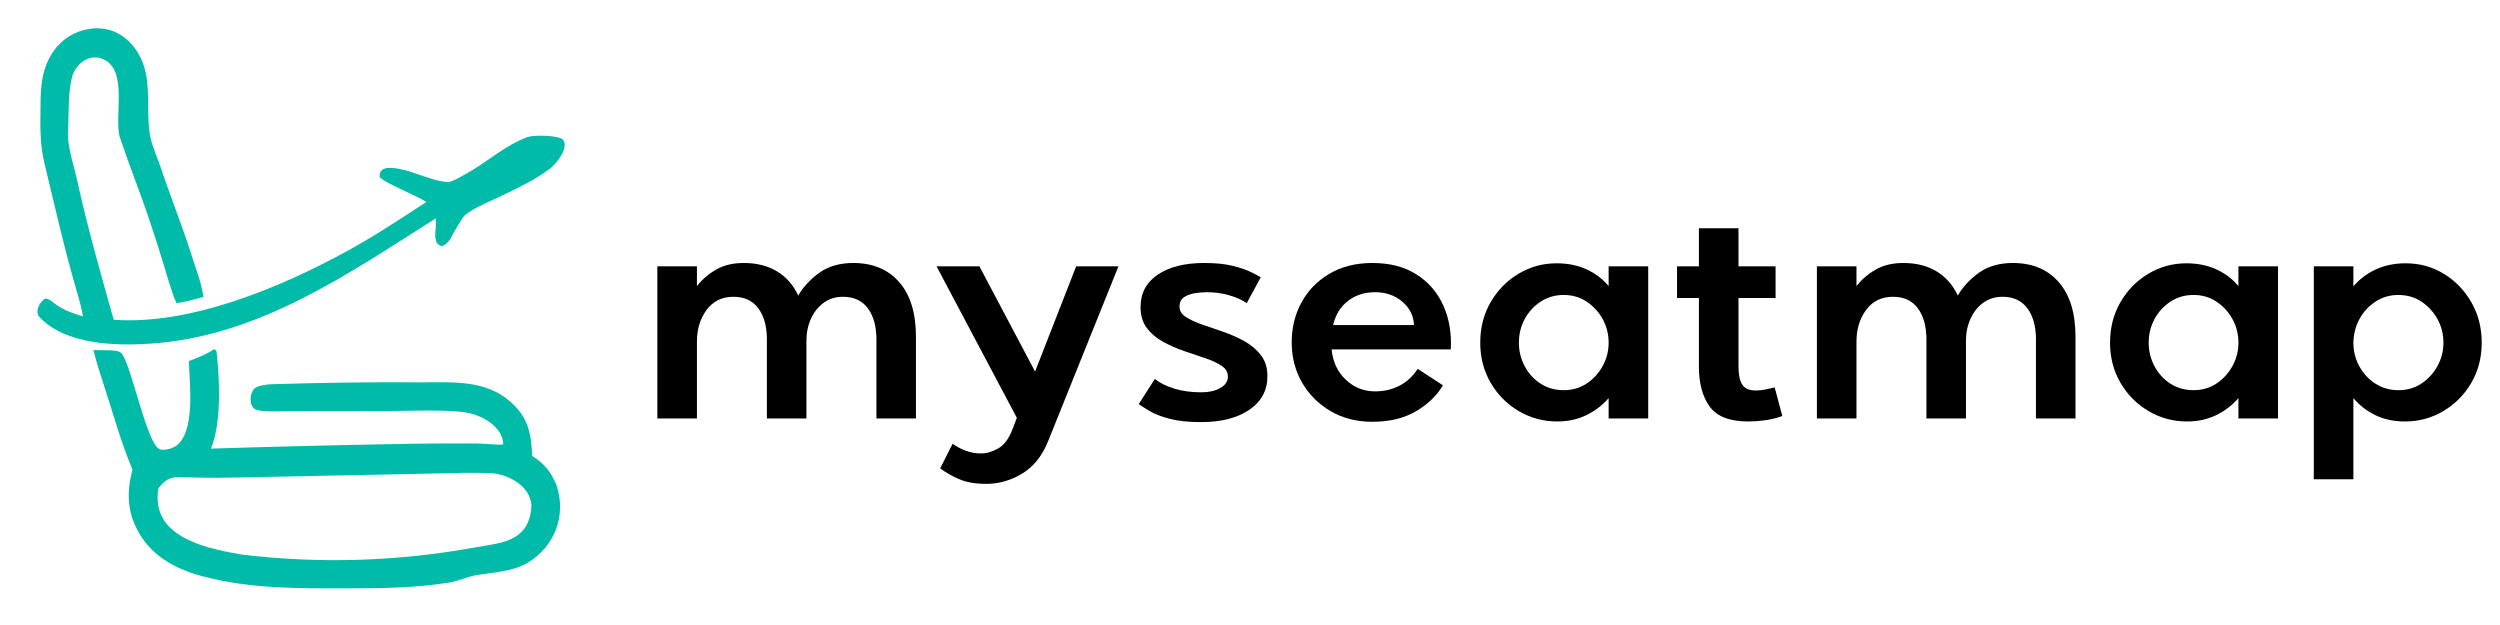 <svg xmlns="http://www.w3.org/2000/svg" xmlns:xlink="http://www.w3.org/1999/xlink" width="1000" zoomAndPan="magnify" viewBox="0 0 750 187.5" height="250" preserveAspectRatio="xMidYMid meet" version="1.0"><defs><g/><clipPath id="56ed8bfc30"><path d="M 0.996 0 L 749 0 L 749 187 L 0.996 187 Z M 0.996 0 " clip-rule="nonzero"/></clipPath><clipPath id="eee96726c3"><rect x="0" width="559" y="0" height="92"/></clipPath><clipPath id="da1a34457f"><rect x="0" width="749" y="0" height="187"/></clipPath></defs><g clip-path="url(#56ed8bfc30)"><g transform="matrix(1, 0, 0, 1, 0, 0)"><g clip-path="url(#da1a34457f)"><path fill="#00bba7" d="M 64.281 104.727 C 64.496 104.855 64.934 105.199 64.965 105.453 C 65.914 113.977 66.488 126.754 63.285 134.586 C 84.336 133.918 105.391 133.418 126.449 133.082 C 131.984 133.012 137.539 133.043 143.074 133.047 C 144.867 133.047 149.684 133.539 150.906 133.359 C 150.949 133.125 150.973 132.965 150.945 132.73 C 150.422 128.16 145.457 125.195 141.492 124.105 C 136.164 122.637 121.801 123.324 115.57 123.328 C 106.105 123.281 96.641 123.277 87.18 123.324 C 85.422 123.344 77.938 123.781 76.422 122.707 C 74.688 121.473 74.82 117.996 76.352 116.555 C 77.352 115.613 80.109 115.309 81.621 115.262 C 96.613 114.801 111.594 114.586 126.598 114.699 C 135.875 114.715 145.758 113.906 153.219 120.602 C 158.598 125.426 159.309 130.059 159.668 136.785 C 163.473 139.211 165.363 141.637 167.062 145.852 C 169.852 154.758 166.453 163.871 158.406 168.75 C 153.816 171.531 148.195 171.66 143.074 172.5 C 140.152 172.98 137.047 174.559 134.023 174.871 C 123.887 176.453 113.762 176.484 103.527 176.5 C 89.332 176.52 75.203 176.625 61.348 173.023 C 53.516 171.086 45.996 167.277 41.785 160.047 C 38.082 153.68 37.969 147.773 39.734 140.836 C 36.336 132.832 33.988 124.156 31.273 115.898 C 30.102 112.328 28.926 108.664 28.027 105.023 C 29.562 105.031 31.094 105.055 32.629 105.094 C 33.617 105.125 35.566 105.152 36.332 105.863 C 39.082 108.418 43.422 130.5 47.23 134.289 C 47.727 134.785 48.121 134.926 48.816 134.918 C 50.641 134.895 52.523 134.312 53.777 132.941 C 58.484 127.801 56.879 114.816 56.652 108.328 C 59.516 107.207 61.719 106.41 64.281 104.727 Z M 72.867 166.41 C 95.93 169.156 119.27 168.441 142.121 164.293 C 149.789 162.871 158.121 162.848 159.352 152.934 C 160.191 146.191 152.348 141.934 146.57 141.902 C 142.941 141.859 139.25 141.785 135.617 141.945 L 73.82 143.199 C 67.809 143.316 61.758 143.43 55.75 143.18 C 52.684 143.055 50.809 142.906 48.578 145.254 C 48.215 145.645 47.867 146.043 47.531 146.453 C 45.047 160.707 60.945 164.371 71.668 166.207 Z M 72.867 166.41 " fill-opacity="1" fill-rule="nonzero"/><path fill="#00bba7" d="M 24.895 94.922 C 24.418 92.227 23.676 89.527 22.906 86.902 C 19.23 74.328 16.375 61.578 13.305 48.852 C 11.914 43.098 12.086 37.57 12.156 31.695 C 12.168 25.785 12.57 20.332 16.105 15.285 C 18.582 11.746 22.387 9.367 26.648 8.691 C 36.324 7.105 42.945 14.902 44.059 23.727 C 44.84 29.926 43.934 35.77 45.246 41.801 C 46.219 45.367 47.891 48.945 48.984 52.492 C 51.77 60.57 54.922 68.496 57.5 76.656 C 58.898 81.09 60.336 84.465 61.035 89.082 C 58.086 89.902 55.965 90.438 52.969 90.98 C 51.441 87.613 50.348 83.453 49.258 79.871 C 47.699 74.758 46.062 69.664 44.352 64.598 C 41.703 56.883 38.574 49.051 36.008 41.348 C 34.012 35.367 38.754 20.785 30.688 17.645 C 29.172 17.051 27.484 17.098 26 17.766 C 24.117 18.621 22.305 20.695 21.73 22.691 C 20.305 27.652 20.715 33.766 20.402 38.918 C 20.07 44.414 22.445 50.137 23.441 55.469 C 26.496 69.082 30.328 82.504 34.109 95.926 C 57.145 97.602 84.336 86.18 104.332 75.207 C 112.535 70.707 120.102 65.68 127.906 60.586 C 125.328 58.828 114.453 54.492 113.875 53.008 C 113.816 50.754 115.465 50.27 117.418 50.371 C 123.344 50.691 128.75 54.328 134.586 54.633 C 136.266 54.238 138.25 52.996 139.684 52.219 C 145.992 48.785 151.574 43.516 158.336 41.09 C 160.039 40.477 167.852 40.508 168.961 42 C 170.758 44.418 166.684 49.562 164.645 50.836 C 160.305 54.086 155.922 56.066 151.133 58.426 C 147.73 60.121 142.43 62.113 139.535 64.523 C 138.473 65.41 136.605 69.094 135.711 70.461 C 135.074 71.82 134.148 73.203 132.695 73.742 C 130.121 73.574 130.668 70.168 130.746 68.312 C 130.719 67.254 130.719 66.527 130.793 65.473 C 104.23 82.289 77.609 100.953 45.008 103.102 C 34.988 103.762 19.656 103.52 11.848 95.098 C 10.398 93.539 11.781 90.723 13.473 89.605 C 14.379 89.527 15.039 89.984 15.754 90.57 C 18.539 92.859 21.449 93.898 24.895 94.922 Z M 24.895 94.922 " fill-opacity="1" fill-rule="nonzero"/><path fill="#00bba7" d="M 130.746 68.312 C 131.105 69.727 131.055 70.148 132.793 70.32 C 133.656 70.406 134.902 70.293 135.711 70.461 C 135.074 71.82 134.148 73.203 132.695 73.742 C 130.121 73.574 130.668 70.168 130.746 68.312 Z M 130.746 68.312 " fill-opacity="1" fill-rule="nonzero"/><g transform="matrix(1, 0, 0, 1, 190, 63)"><g clip-path="url(#eee96726c3)"><g fill="#000000" fill-opacity="1"><g transform="translate(0.456, 62.536)"><g><path d="M 6.75 -45.641 L 18.625 -45.641 L 18.625 -39.703 C 20.195 -41.711 22.125 -43.367 24.406 -44.672 C 26.695 -45.984 29.453 -46.641 32.672 -46.641 C 36.566 -46.641 39.895 -45.801 42.656 -44.125 C 45.426 -42.445 47.547 -40.031 49.016 -36.875 C 50.586 -39.551 52.727 -41.848 55.438 -43.766 C 58.145 -45.68 61.508 -46.641 65.531 -46.641 C 71.375 -46.641 75.969 -44.723 79.312 -40.891 C 82.656 -37.055 84.328 -31.609 84.328 -24.547 L 84.328 0 L 72.469 0 L 72.469 -23.734 C 72.469 -27.617 71.613 -30.719 69.906 -33.031 C 68.207 -35.344 65.711 -36.5 62.422 -36.5 C 60.234 -36.5 58.316 -35.906 56.672 -34.719 C 55.035 -33.539 53.758 -31.945 52.844 -29.938 C 51.926 -27.926 51.469 -25.734 51.469 -23.359 L 51.469 0 L 39.609 0 L 39.609 -23.734 C 39.609 -27.617 38.754 -30.719 37.047 -33.031 C 35.348 -35.344 32.852 -36.5 29.562 -36.5 C 26.156 -36.5 23.477 -35.191 21.531 -32.578 C 19.594 -29.961 18.625 -26.801 18.625 -23.094 L 18.625 0 L 6.75 0 Z M 6.75 -45.641 "/></g></g></g><g fill="#000000" fill-opacity="1"><g transform="translate(88.037, 62.536)"><g><path d="M 2.922 -45.641 L 15.781 -45.641 L 32.484 -14.062 L 44.812 -45.641 L 57.5 -45.641 L 36.422 6.75 C 34.648 11.195 32.062 14.453 28.656 16.516 C 25.25 18.586 21.629 19.625 17.797 19.625 C 14.629 19.625 11.969 19.164 9.812 18.25 C 7.656 17.344 5.723 16.25 4.016 14.969 L 7.75 7.578 C 10.488 9.523 13.32 10.5 16.25 10.5 C 17.945 10.5 19.676 9.992 21.438 8.984 C 23.207 7.984 24.641 6.051 25.734 3.188 L 27.016 -0.188 Z M 2.922 -45.641 "/></g></g></g><g fill="#000000" fill-opacity="1"><g transform="translate(148.432, 62.536)"><g><path d="M 3.188 -4.297 L 8.031 -11.859 C 9.426 -10.703 11.328 -9.742 13.734 -8.984 C 16.141 -8.223 18.895 -7.844 22 -7.844 C 24.25 -7.844 26.133 -8.27 27.656 -9.125 C 29.176 -9.977 29.938 -11.133 29.938 -12.594 C 29.938 -13.875 29.312 -14.938 28.062 -15.781 C 26.812 -16.633 25.18 -17.395 23.172 -18.062 C 21.172 -18.738 19.055 -19.457 16.828 -20.219 C 14.609 -20.977 12.492 -21.906 10.484 -23 C 8.484 -24.094 6.859 -25.473 5.609 -27.141 C 4.359 -28.816 3.734 -30.906 3.734 -33.406 C 3.734 -37.602 5.469 -40.859 8.938 -43.172 C 12.406 -45.484 17.031 -46.641 22.812 -46.641 C 26.281 -46.641 29.156 -46.348 31.438 -45.766 C 33.719 -45.191 35.539 -44.566 36.906 -43.891 C 38.281 -43.223 39.242 -42.707 39.797 -42.344 L 35.594 -34.594 C 34.195 -35.562 32.445 -36.348 30.344 -36.953 C 28.25 -37.566 25.984 -37.875 23.547 -37.875 C 22.578 -37.875 21.453 -37.781 20.172 -37.594 C 18.891 -37.414 17.773 -37.02 16.828 -36.406 C 15.891 -35.801 15.422 -34.859 15.422 -33.578 C 15.422 -32.305 16.055 -31.258 17.328 -30.438 C 18.609 -29.613 20.254 -28.852 22.266 -28.156 C 24.273 -27.457 26.391 -26.727 28.609 -25.969 C 30.828 -25.207 32.941 -24.266 34.953 -23.141 C 36.961 -22.016 38.602 -20.613 39.875 -18.938 C 41.156 -17.258 41.797 -15.176 41.797 -12.688 C 41.797 -8.426 39.984 -5.062 36.359 -2.594 C 32.742 -0.133 27.926 1.094 21.906 1.094 C 18.07 1.094 14.906 0.758 12.406 0.094 C 9.914 -0.57 7.953 -1.332 6.516 -2.188 C 5.086 -3.039 3.977 -3.742 3.188 -4.297 Z M 3.188 -4.297 "/></g></g></g><g fill="#000000" fill-opacity="1"><g transform="translate(193.135, 62.536)"><g><path d="M 4.375 -22.812 C 4.375 -27.258 5.363 -31.273 7.344 -34.859 C 9.32 -38.453 12.117 -41.312 15.734 -43.438 C 19.359 -45.57 23.633 -46.641 28.562 -46.641 C 33.801 -46.641 38.211 -45.5 41.797 -43.219 C 45.391 -40.938 48.066 -37.848 49.828 -33.953 C 51.598 -30.055 52.359 -25.645 52.109 -20.719 L 16.344 -20.719 C 16.707 -17.008 18.117 -13.984 20.578 -11.641 C 23.047 -9.297 25.984 -8.125 29.391 -8.125 C 32.066 -8.125 34.5 -8.688 36.688 -9.812 C 38.875 -10.938 40.703 -12.625 42.172 -14.875 L 49.734 -9.953 C 47.973 -6.91 45.297 -4.32 41.703 -2.188 C 38.117 -0.062 33.738 1 28.562 1 C 23.875 1 19.707 -0.062 16.062 -2.188 C 12.414 -4.32 9.555 -7.18 7.484 -10.766 C 5.41 -14.359 4.375 -18.375 4.375 -22.812 Z M 16.797 -28.016 L 41.062 -28.016 C 40.945 -30.816 39.773 -33.16 37.547 -35.047 C 35.328 -36.93 32.609 -37.875 29.391 -37.875 C 26.223 -37.875 23.516 -37.004 21.266 -35.266 C 19.016 -33.535 17.523 -31.117 16.797 -28.016 Z M 16.797 -28.016 "/></g></g></g><g fill="#000000" fill-opacity="1"><g transform="translate(249.699, 62.536)"><g><path d="M 27.469 0.906 C 23.332 0.906 19.5 -0.125 15.969 -2.188 C 12.438 -4.258 9.617 -7.086 7.516 -10.672 C 5.422 -14.266 4.375 -18.281 4.375 -22.719 C 4.375 -27.227 5.41 -31.273 7.484 -34.859 C 9.555 -38.453 12.336 -41.297 15.828 -43.391 C 19.328 -45.492 23.145 -46.547 27.281 -46.547 C 30.633 -46.547 33.633 -45.938 36.281 -44.719 C 38.926 -43.5 41.129 -41.828 42.891 -39.703 L 42.891 -45.641 L 54.766 -45.641 L 54.766 0 L 42.891 0 L 42.891 -6.109 C 41.066 -3.984 38.848 -2.281 36.234 -1 C 33.617 0.27 30.695 0.906 27.469 0.906 Z M 29.391 -37.047 C 26.828 -37.047 24.523 -36.375 22.484 -35.031 C 20.453 -33.695 18.859 -31.953 17.703 -29.797 C 16.547 -27.641 15.969 -25.281 15.969 -22.719 C 15.969 -20.227 16.547 -17.883 17.703 -15.688 C 18.859 -13.5 20.453 -11.75 22.484 -10.438 C 24.523 -9.133 26.828 -8.484 29.391 -8.484 C 32.004 -8.484 34.312 -9.148 36.312 -10.484 C 38.32 -11.828 39.922 -13.578 41.109 -15.734 C 42.297 -17.898 42.891 -20.227 42.891 -22.719 C 42.891 -25.281 42.297 -27.641 41.109 -29.797 C 39.922 -31.953 38.32 -33.695 36.312 -35.031 C 34.312 -36.375 32.004 -37.047 29.391 -37.047 Z M 29.391 -37.047 "/></g></g></g><g fill="#000000" fill-opacity="1"><g transform="translate(311.188, 62.536)"><g><path d="M 8.484 -36.141 L 1.922 -36.141 L 1.922 -45.641 L 8.484 -45.641 L 8.484 -57.047 L 20.359 -57.047 L 20.359 -45.641 L 31.484 -45.641 L 31.484 -36.141 L 20.359 -36.141 L 20.359 -15.609 C 20.359 -13.109 20.738 -11.281 21.5 -10.125 C 22.258 -8.969 23.609 -8.391 25.547 -8.391 C 26.398 -8.391 27.312 -8.477 28.281 -8.656 C 29.258 -8.844 30.238 -9.062 31.219 -9.312 L 33.5 -0.734 C 31.852 -0.117 30.129 0.305 28.328 0.547 C 26.535 0.785 24.848 0.906 23.266 0.906 C 17.734 0.906 13.883 -0.582 11.719 -3.562 C 9.562 -6.539 8.484 -10.523 8.484 -15.516 Z M 8.484 -36.141 "/></g></g></g><g fill="#000000" fill-opacity="1"><g transform="translate(348.319, 62.536)"><g><path d="M 6.75 -45.641 L 18.625 -45.641 L 18.625 -39.703 C 20.195 -41.711 22.125 -43.367 24.406 -44.672 C 26.695 -45.984 29.453 -46.641 32.672 -46.641 C 36.566 -46.641 39.895 -45.801 42.656 -44.125 C 45.426 -42.445 47.547 -40.031 49.016 -36.875 C 50.586 -39.551 52.727 -41.848 55.438 -43.766 C 58.145 -45.68 61.508 -46.641 65.531 -46.641 C 71.375 -46.641 75.969 -44.723 79.312 -40.891 C 82.656 -37.055 84.328 -31.609 84.328 -24.547 L 84.328 0 L 72.469 0 L 72.469 -23.734 C 72.469 -27.617 71.613 -30.719 69.906 -33.031 C 68.207 -35.344 65.711 -36.5 62.422 -36.5 C 60.234 -36.5 58.316 -35.906 56.672 -34.719 C 55.035 -33.539 53.758 -31.945 52.844 -29.938 C 51.926 -27.926 51.469 -25.734 51.469 -23.359 L 51.469 0 L 39.609 0 L 39.609 -23.734 C 39.609 -27.617 38.754 -30.719 37.047 -33.031 C 35.348 -35.344 32.852 -36.5 29.562 -36.5 C 26.156 -36.5 23.477 -35.191 21.531 -32.578 C 19.594 -29.961 18.625 -26.801 18.625 -23.094 L 18.625 0 L 6.75 0 Z M 6.75 -45.641 "/></g></g></g><g fill="#000000" fill-opacity="1"><g transform="translate(438.638, 62.536)"><g><path d="M 27.469 0.906 C 23.332 0.906 19.5 -0.125 15.969 -2.188 C 12.438 -4.258 9.617 -7.086 7.516 -10.672 C 5.422 -14.266 4.375 -18.281 4.375 -22.719 C 4.375 -27.227 5.41 -31.273 7.484 -34.859 C 9.555 -38.453 12.336 -41.297 15.828 -43.391 C 19.328 -45.492 23.145 -46.547 27.281 -46.547 C 30.633 -46.547 33.633 -45.938 36.281 -44.719 C 38.926 -43.5 41.129 -41.828 42.891 -39.703 L 42.891 -45.641 L 54.766 -45.641 L 54.766 0 L 42.891 0 L 42.891 -6.109 C 41.066 -3.984 38.848 -2.281 36.234 -1 C 33.617 0.27 30.695 0.906 27.469 0.906 Z M 29.391 -37.047 C 26.828 -37.047 24.523 -36.375 22.484 -35.031 C 20.453 -33.695 18.859 -31.953 17.703 -29.797 C 16.547 -27.641 15.969 -25.281 15.969 -22.719 C 15.969 -20.227 16.547 -17.883 17.703 -15.688 C 18.859 -13.5 20.453 -11.75 22.484 -10.438 C 24.523 -9.133 26.828 -8.484 29.391 -8.484 C 32.004 -8.484 34.312 -9.148 36.312 -10.484 C 38.32 -11.828 39.922 -13.578 41.109 -15.734 C 42.297 -17.898 42.891 -20.227 42.891 -22.719 C 42.891 -25.281 42.297 -27.641 41.109 -29.797 C 39.922 -31.953 38.32 -33.695 36.312 -35.031 C 34.312 -36.375 32.004 -37.047 29.391 -37.047 Z M 29.391 -37.047 "/></g></g></g><g fill="#000000" fill-opacity="1"><g transform="translate(497.39, 62.536)"><g><path d="M 6.75 -45.641 L 18.625 -45.641 L 18.625 -39.609 C 20.383 -41.734 22.602 -43.422 25.281 -44.672 C 27.957 -45.922 30.969 -46.547 34.312 -46.547 C 38.508 -46.547 42.328 -45.492 45.766 -43.391 C 49.203 -41.297 51.953 -38.453 54.016 -34.859 C 56.086 -31.273 57.125 -27.227 57.125 -22.719 C 57.125 -18.219 56.07 -14.188 53.969 -10.625 C 51.875 -7.07 49.078 -4.258 45.578 -2.188 C 42.086 -0.125 38.242 0.906 34.047 0.906 C 30.754 0.906 27.801 0.27 25.188 -1 C 22.57 -2.281 20.383 -3.984 18.625 -6.109 L 18.625 18.25 L 6.75 18.25 Z M 18.625 -22.719 C 18.625 -20.227 19.211 -17.883 20.391 -15.688 C 21.578 -13.5 23.191 -11.75 25.234 -10.438 C 27.273 -9.133 29.57 -8.484 32.125 -8.484 C 34.738 -8.484 37.051 -9.148 39.062 -10.484 C 41.07 -11.828 42.672 -13.578 43.859 -15.734 C 45.047 -17.898 45.641 -20.227 45.641 -22.719 C 45.641 -25.281 45.047 -27.641 43.859 -29.797 C 42.672 -31.953 41.07 -33.695 39.062 -35.031 C 37.051 -36.375 34.738 -37.047 32.125 -37.047 C 29.57 -37.047 27.273 -36.375 25.234 -35.031 C 23.191 -33.695 21.594 -31.953 20.438 -29.797 C 19.281 -27.641 18.676 -25.281 18.625 -22.719 Z M 18.625 -22.719 "/></g></g></g></g></g></g></g></g></svg>
